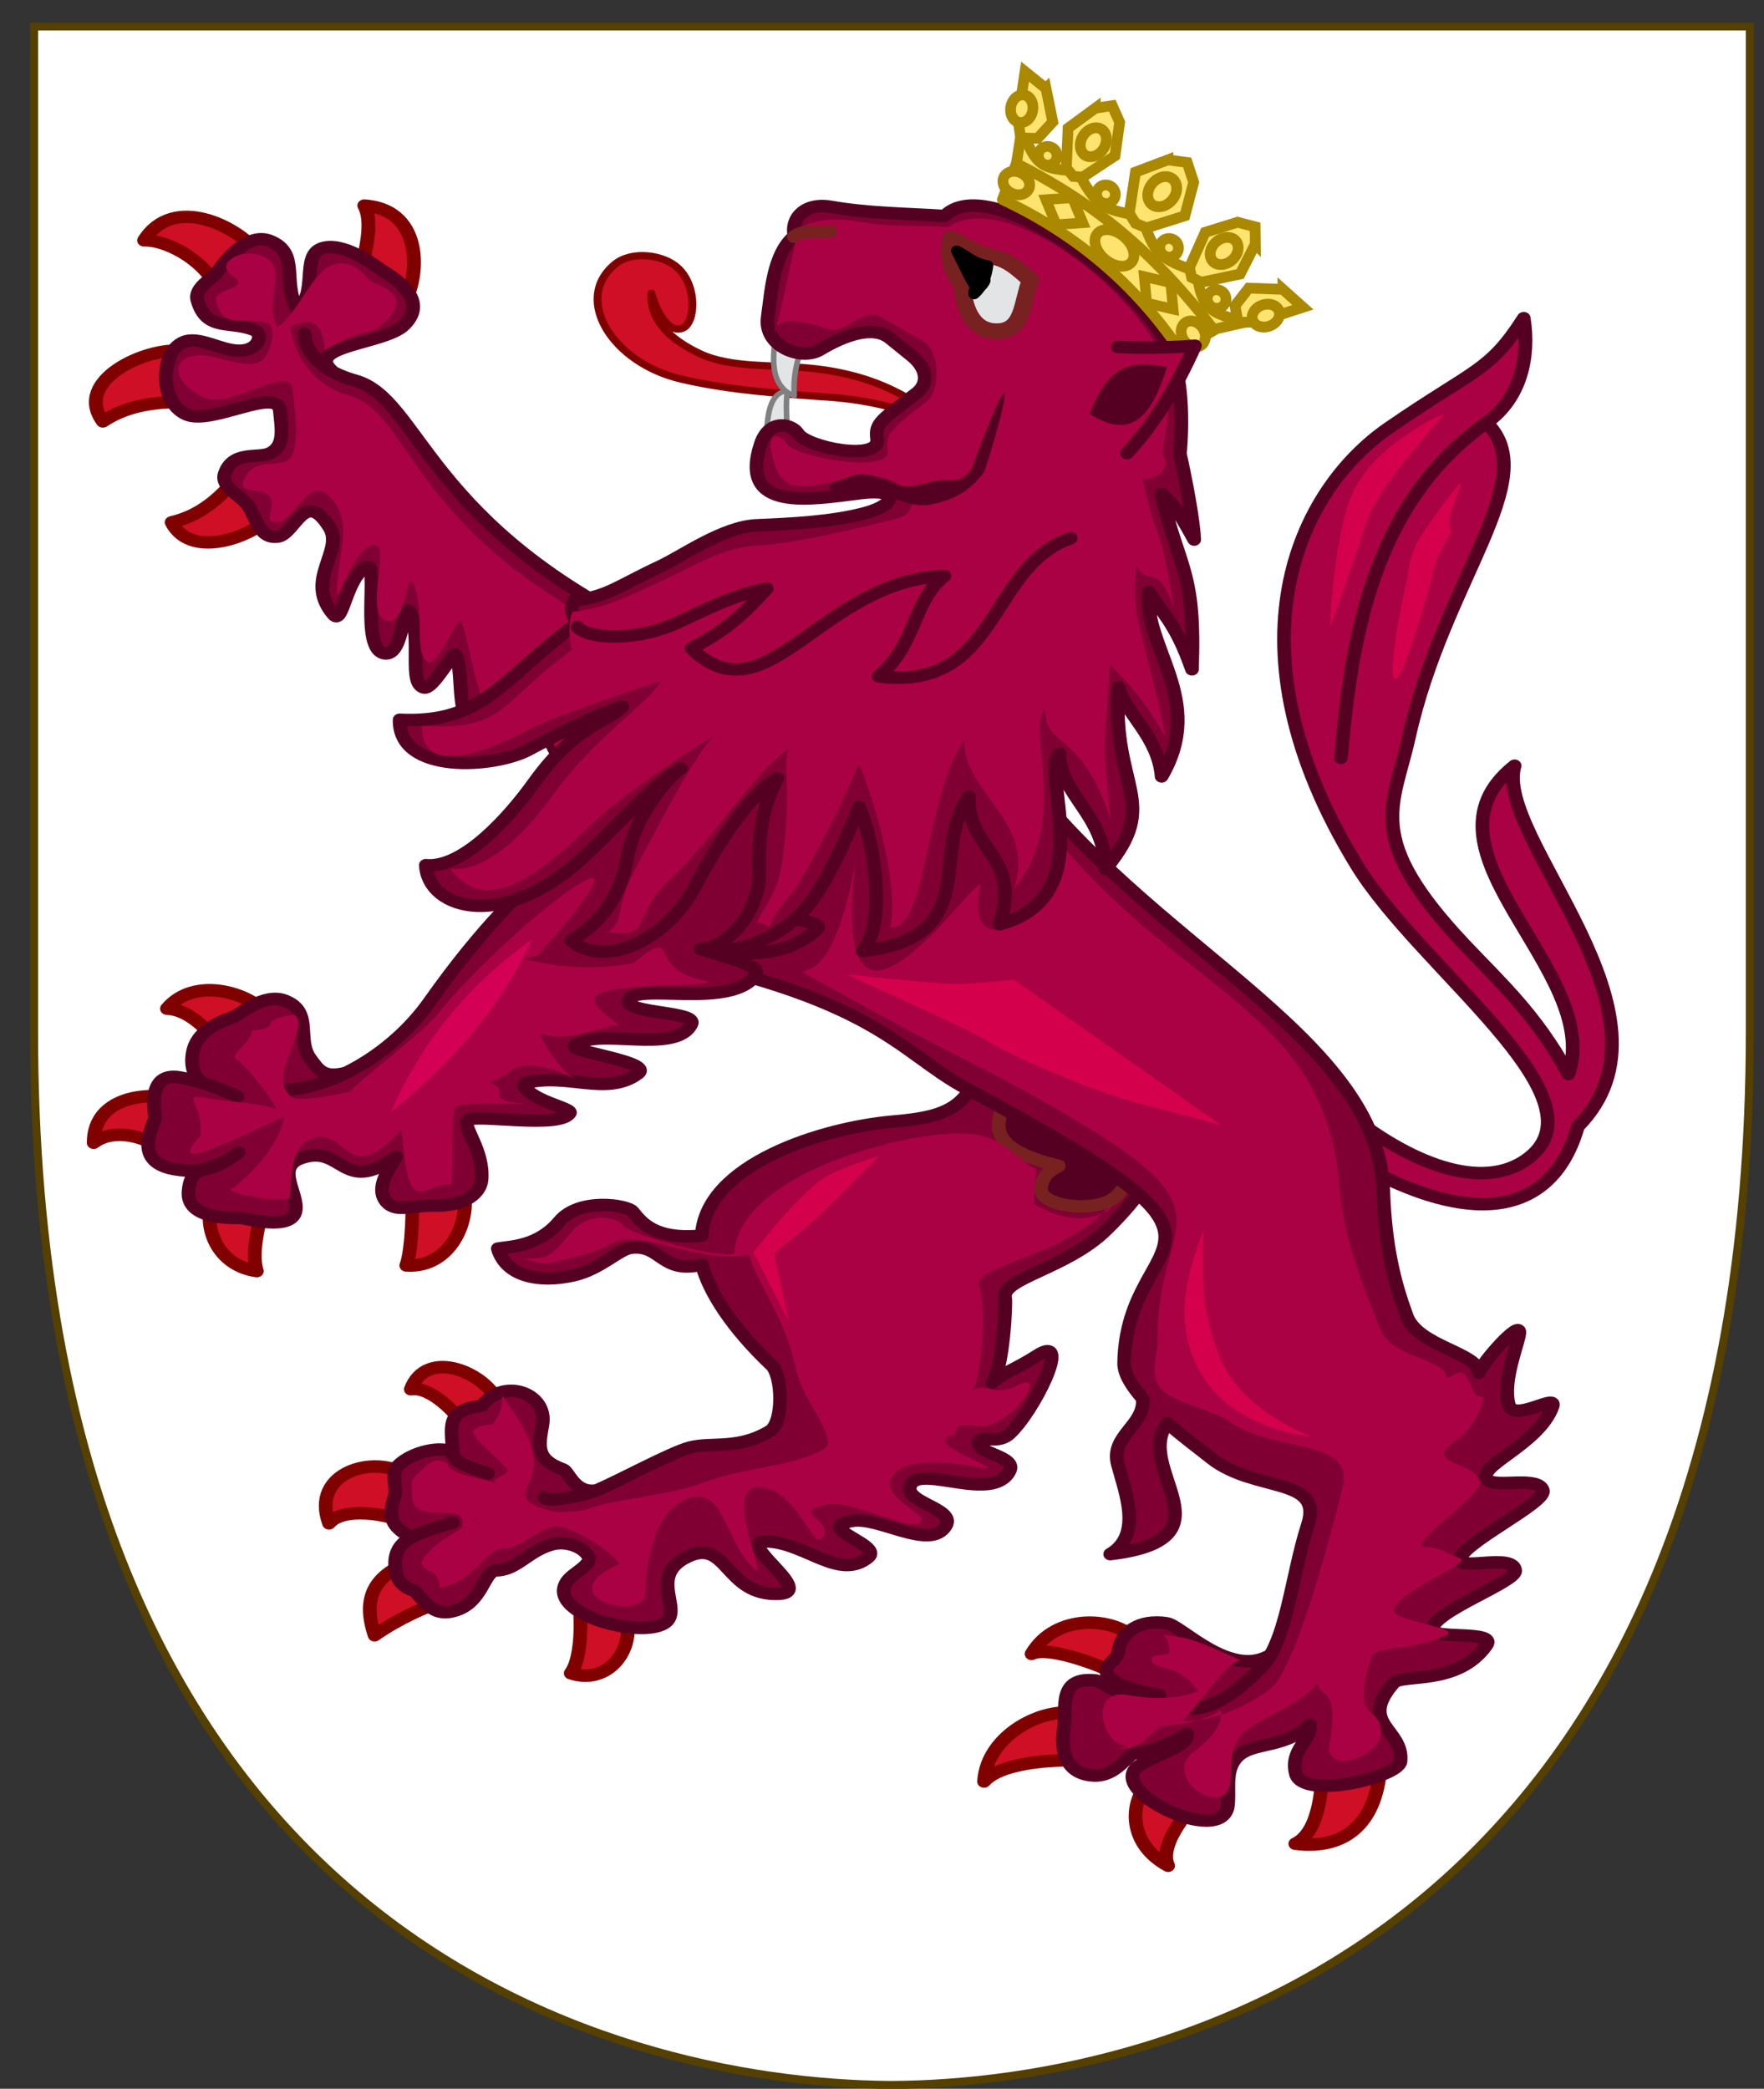 <?xml version="1.0" encoding="UTF-8" standalone="no"?>
<!-- Created with Inkscape (http://www.inkscape.org/) -->

<svg
   xmlns:dc="http://purl.org/dc/elements/1.1/"
   xmlns:cc="http://creativecommons.org/ns#"
   xmlns:rdf="http://www.w3.org/1999/02/22-rdf-syntax-ns#"
   xmlns:svg="http://www.w3.org/2000/svg"
   xmlns="http://www.w3.org/2000/svg"
   xmlns:sodipodi="http://sodipodi.sourceforge.net/DTD/sodipodi-0.dtd"
   xmlns:inkscape="http://www.inkscape.org/namespaces/inkscape"
   width="779.57"
   height="922.899"
   id="svg2"
   version="1.1"
   inkscape:version="0.48.0 r9654"
   sodipodi:docname="Arms of León- Coat of Arms of Spain Template.svg"
   inkscape:export-filename="/Users/Soda/Desktop/UK of the GB and NI.png"
   inkscape:export-xdpi="143.23364"
   inkscape:export-ydpi="143.23364"
   style="display:inline">
  <rect width="100%" height="100%" fill="#333333" stroke="none"/>
  <defs
     id="defs4" />
  <sodipodi:namedview
     id="base"
     pagecolor="#ffffff"
     bordercolor="#666666"
     borderopacity="1.0"
     inkscape:pageopacity="0.0"
     inkscape:pageshadow="2"
     inkscape:zoom="0.36298645"
     inkscape:cx="847.10229"
     inkscape:cy="461.44974"
     inkscape:document-units="px"
     inkscape:current-layer="g162655"
     showgrid="false"
     inkscape:window-width="1024"
     inkscape:window-height="524"
     inkscape:window-x="-8"
     inkscape:window-y="22"
     inkscape:window-maximized="1"
     showguides="true"
     inkscape:guide-bbox="true"
     inkscape:object-nodes="false"
     inkscape:snap-nodes="false"
     inkscape:snap-page="true"
     inkscape:snap-bbox="false"
     inkscape:snap-grids="false"
     inkscape:snap-to-guides="false"
     fit-margin-top="0"
     fit-margin-left="0"
     fit-margin-right="0"
     fit-margin-bottom="0">
    <inkscape:grid
       type="xygrid"
       id="grid14322"
       empspacing="5"
       visible="true"
       enabled="true"
       snapvisiblegridlinesonly="true" />
  </sodipodi:namedview>
  <g
     inkscape:label="Layer 1"
     inkscape:groupmode="layer"
     id="layer1"
     transform="translate(440.532,483.895)"
     style="display:inline">
    <g
       id="g54773">
      <g
         id="g21919"
         transform="translate(-1426.253,-111.222)">
        <g
           transform="matrix(1.884,0,0,1.884,176.412,-288.203)"
           style="display:inline"
           id="g164334">
          <g
             style="display:inline"
             transform="matrix(1.606,0,0,1.606,59.508,-1025.156)"
             id="g23393">
            <g
               id="g148497"
               transform="matrix(0.955,0,0,0.955,15.896,31.354)">
              <g
                 id="g162196"
                 transform="matrix(0.98,0,0,0.98,12.472,17.928)">
                <g
                   id="g162655"
                   transform="matrix(1.01,0,0,1.01,-2.093,-4.051)">
                  <g
                     id="g287141"
                     transform="translate(1.978,6.924)">
                    <path
                       inkscape:connector-curvature="0"
                       d="M 352.268,913.661 C 307.705,913.421 219.715,889.28 219.715,750.977 c 2.5e-4,-138.303 0,-155.309 0,-155.309 l 265.106,0 0,155.309 c 0,138.303 -88.301,162.423 -132.553,162.683 z"
                       id="path3723"
                       style="fill:#ffffff;stroke:#554000;stroke-width:1.229;stroke-miterlimit:4;stroke-opacity:1;stroke-dasharray:none;display:inline" />
                    <g
                       transform="matrix(1.071,0,0,1.071,-25.055,-53.888)"
                       id="g178216">
                      <g
                         transform="matrix(0.331,0,0,0.331,-95.373,707.332)"
                         id="g18119"
                         style="display:inline" />
                      <g
                         style="stroke-width:0.888;stroke-miterlimit:4;stroke-dasharray:none;display:inline"
                         id="g11618-9-0-2"
                         transform="matrix(0.702,0,0,0.702,967.618,853.177)" />
                      <g
                         transform="matrix(0.623,0,0,0.623,851.274,707.79)"
                         style="display:inline"
                         id="g13998" />
                      <g
                         style="stroke-width:0.888;stroke-miterlimit:4;stroke-dasharray:none;display:inline"
                         id="g11618-9-0-2-5"
                         transform="matrix(0.702,0,0,0.702,2072.297,892.609)" />
                      <g
                         style="display:inline"
                         transform="matrix(0.623,0,0,0.623,-596.21,517.168)"
                         id="g34755-2-0" />
                      <g
                         style="display:inline"
                         transform="matrix(0.623,0,0,0.623,-690.87,324.519)"
                         id="g45813-0" />
                      <g
                         transform="matrix(0.421,0,0,0.421,226.462,609.037)"
                         id="g3248"
                         style="display:inline">
                        <g
                           id="g6475"
                           inkscape:label="Calque 1"
                           transform="translate(-62.857,-493.791)">
                          <g
                             transform="translate(62.857,493.791)"
                             style="display:inline"
                             id="g6477">
                            <g
                               id="g5810" />
                            <g
                               id="g6515">
                              <rect
                                 id="rect4923"
                                 style="fill:none;stroke:none;display:inline"
                                 y="3.375078e-014"
                                 x="0"
                                 height="660"
                                 width="600" />
                            </g>
                          </g>
                          <rect
                             y="686.648"
                             x="314.286"
                             height="45.714"
                             width="0"
                             id="rect4632"
                             style="fill:#ff0000;fill-opacity:1;stroke-width:5.394;stroke-miterlimit:4;stroke-dasharray:none" />
                        </g>
                      </g>
                      <g
                         id="g119507"
                         transform="matrix(2.223,0,0,2.201,-713.785,-968.385)"
                         style="display:inline">
                        <g
                           transform="matrix(1.442,0,0,0.662,1041.022,704.838)"
                           id="g20882-0-3"
                           style="fill:#f8ec94;fill-opacity:1;stroke-width:1;stroke-miterlimit:4;stroke-dasharray:none;display:inline" />
                        <g
                           transform="matrix(0.252,0,0,0.232,427.658,609.899)"
                           id="g4095"
                           style="fill:#f8ec94;fill-opacity:1;stroke:#aa8800;stroke-width:3.529;stroke-miterlimit:4;stroke-opacity:1;stroke-dasharray:none;display:inline">
                          <g
                             transform="matrix(0.871,0,0,0.871,1243.096,-286.692)"
                             style="stroke:#660080;stroke-width:4.052;stroke-linecap:round;stroke-linejoin:round;stroke-miterlimit:4;stroke-opacity:1;stroke-dasharray:none"
                             id="g10763">
                            <path
                               inkscape:connector-curvature="0"
                               sodipodi:nodetypes="cccc"
                               id="path8290-5"
                               d="m -1332.941,1293.823 c 6.046,-1.06 13.771,8.387 14.841,10.594 l 11.13,-5.91 c -3.327,-9.791 -21.19,-18.465 -25.971,-4.684 z"
                               style="fill:#ce0f25;fill-opacity:1;stroke:#800000;stroke-width:4.052;stroke-linecap:round;stroke-linejoin:round;stroke-miterlimit:4;stroke-opacity:1;stroke-dasharray:none" />
                            <path
                               inkscape:connector-curvature="0"
                               style="fill:#ce0f25;fill-opacity:1;stroke:#800000;stroke-width:4.052;stroke-linecap:round;stroke-linejoin:round;stroke-miterlimit:4;stroke-opacity:1;stroke-dasharray:none"
                               d="m -1357.117,1337.333 c 4.357,-5.609 17.399,-2.591 19.827,-1.324 l 3.056,-14.374 c -9.577,-6.696 -28.393,-0.942 -22.883,15.698 z"
                               id="path8292-1"
                               sodipodi:nodetypes="cccc" />
                            <path
                               inkscape:connector-curvature="0"
                               sodipodi:nodetypes="cccc"
                               id="path8294-7"
                               d="m -1343.653,1373.625 c 7.506,-5.745 15.641,-9.39 18.565,-10.388 l -9.696,-12.8 c -9.355,4.759 -12.38,11.625 -8.869,23.188 l 0,0 z"
                               style="fill:#ce0f25;fill-opacity:1;stroke:#800000;stroke-width:4.052;stroke-linecap:round;stroke-linejoin:round;stroke-miterlimit:4;stroke-opacity:1;stroke-dasharray:none" />
                            <path
                               inkscape:connector-curvature="0"
                               style="fill:#ce0f25;fill-opacity:1;stroke:#800000;stroke-width:4.052;stroke-linecap:round;stroke-linejoin:round;stroke-miterlimit:4;stroke-opacity:1;stroke-dasharray:none"
                               d="m -1285.652,1385.936 c 3.828,-5.73 2.822,-20.322 2.571,-22.662 l 13.823,4.817 c 2.525,10.024 -5.321,21.87 -16.394,17.844 l 0,0 z"
                               id="path8296-1"
                               sodipodi:nodetypes="cccc" />
                            <path
                               inkscape:connector-curvature="0"
                               sodipodi:nodetypes="csssccsscsccssccscssssssssssssssssscssccscsscsscs"
                               id="path8298-1"
                               d="m -1226.316,1286.004 c 3.348,3.476 3.666,18.701 -0.472,21.421 -9.444,6.207 -17.223,3.437 -23.763,5.362 -5.467,1.609 -21.032,10.898 -27.422,13.827 -4.565,2.093 -15.053,3.922 -15.517,2.224 0.436,1.834 10.188,-0.085 15.527,-2.211 -6.548,1.223 -8.226,-6.077 -9.907,-6.751 -8.201,-3.289 -7.283,-7.449 -6.158,-14.605 1.59,-10.112 -11.425,-15.418 -17.932,-6.031 -10.857,1.417 -8.871,6.64 -8.579,15.168 0.115,3.355 6.128,5.221 10.421,6.736 -4.333,-1.496 -10.463,-3.441 -10.435,-6.718 -2.969,-2.406 -12.074,-0.423 -16.29,4.329 -2.172,2.448 -0.025,6.853 -0.891,9.817 -1.772,6.066 -1.528,9.624 4.962,13.296 1.966,-1.366 8.459,-3.541 12.23,-4.733 -10.757,3.603 -18.894,5.255 -16.659,16.636 0.324,1.648 1.752,4.395 5.413,5.432 3.798,5.072 6.29,8.074 11.546,6.554 8.724,-2.522 8.716,-13.14 12.769,-13.203 5.885,-0.091 9.258,-6.365 16.399,-8.444 5.834,-1.698 12.197,3.12 10.53,5.821 -1.689,2.736 -5.543,4.218 -6.768,7.29 -4.271,10.711 26.553,18.534 30.635,11.12 2.657,-4.825 -4.913,-14.031 4.799,-19.764 12.716,-7.506 11.574,12.507 27.882,11.598 11.226,-0.625 -14.869,-17.945 -2.923,-16.951 11.25,0.936 20.841,12.623 29.231,5.13 4.577,-4.088 -16.617,-9.533 -4.722,-11.821 7.963,-1.532 23.127,9.904 27.657,1.561 3.118,-5.742 -13.252,-7.533 -10.344,-13.382 3.179,-6.392 24.542,6.101 29.232,-4.461 2.085,-4.696 -10.007,-5.649 -9.219,-9.144 0.569,-2.523 5.521,0.672 8.994,-2.676 7.029,-6.777 18.965,-32.988 8.545,-25.649 -6.569,4.627 -9.996,5.501 -13.492,8.921 3.273,-4.624 4.137,-25.977 3.823,-27.433 -1.381,-6.393 18.111,-9.485 29.795,-22.004 9.736,-10.432 15.968,-20.097 19.899,-33.978 l -56.277,-31.816 c -0.175,26.304 -10.34,29.003 -26.724,30.577 -20.235,1.945 -55.195,13.574 -56.39,36.94 -13.861,1.577 -17.905,-4.323 -20.386,-7.739 -1.606,-2.211 -15.808,-4.574 -21.618,3.04 -6.41,8.399 -14.568,8.19 -18.298,8.945 2.45,9.155 12.44,11.175 22.541,8.617 7.775,-1.969 13.254,-8.437 16.89,-8.916 8.934,-1.177 8.886,8.616 20.907,5.45 2.176,9.032 9.065,20.682 20.559,32.618 l 0,0 z"
                               style="fill:#800033;fill-opacity:1;stroke:#550022;stroke-width:4.052;stroke-linecap:round;stroke-linejoin:round;stroke-miterlimit:4;stroke-opacity:1;stroke-dasharray:none" />
                          </g>
                          <g
                             transform="matrix(0.892,0,0,0.871,1269.895,-286.194)"
                             style="stroke:#aa8800;stroke-width:4.003;stroke-linecap:round;stroke-linejoin:round;stroke-miterlimit:4;stroke-opacity:1;stroke-dasharray:none"
                             id="g8300">
                            <path
                               inkscape:connector-curvature="0"
                               sodipodi:nodetypes="cccc"
                               id="path8302-0"
                               d="m -1345.031,909.375 c 3.233,6.701 -1.118,19.312 -1,22.611 l 11.438,10.903 c 5.601,-8.197 7.508,-32.214 -10.438,-33.514 z"
                               style="fill:#ce0f25;fill-opacity:1;stroke:#800000;stroke-width:4.003;stroke-linecap:round;stroke-linejoin:round;stroke-miterlimit:4;stroke-opacity:1;stroke-dasharray:none" />
                            <path
                               inkscape:connector-curvature="0"
                               style="fill:#ce0f25;fill-opacity:1;stroke:#800000;stroke-width:4.003;stroke-linecap:round;stroke-linejoin:round;stroke-miterlimit:4;stroke-opacity:1;stroke-dasharray:none"
                               d="m -1408.611,920.653 c 7.72,-0.111 19.206,8.138 21.427,16.959 l 11.182,-13.157 c -5.575,-8.213 -24.097,-18.955 -32.61,-3.802 z"
                               id="path8304-7"
                               sodipodi:nodetypes="cccc" />
                            <path
                               inkscape:connector-curvature="0"
                               sodipodi:nodetypes="cccc"
                               id="path8306-5"
                               d="m -1420.515,979.383 c 6.814,-5.047 14.643,-6.556 25.799,-6.348 l -3.044,-16.53 c -10.161,-1.247 -31.395,9.483 -22.755,22.878 l 0,0 z"
                               style="fill:#ce0f25;fill-opacity:1;stroke:#800000;stroke-width:4.003;stroke-linecap:round;stroke-linejoin:round;stroke-miterlimit:4;stroke-opacity:1;stroke-dasharray:none" />
                            <path
                               inkscape:connector-curvature="0"
                               style="fill:#ce0f25;fill-opacity:1;stroke:#800000;stroke-width:4.003;stroke-linecap:round;stroke-linejoin:round;stroke-miterlimit:4;stroke-opacity:1;stroke-dasharray:none"
                               d="m -1400.653,1012.099 c 7.588,-2.049 12.975,-6.644 18.821,-14.424 l 11.192,10.73 c -4.505,7.639 -24.269,16.634 -30.013,3.694 l 0,0 z"
                               id="path8308-7"
                               sodipodi:nodetypes="cccc" />
                            <path
                               inkscape:connector-curvature="0"
                               sodipodi:nodetypes="csccssscssssscsssssssssssssssssccc"
                               id="path8310-5"
                               d="m -1258.541,1049.438 c -69.19,-35.745 -70.204,-77.38 -89.222,-83.333 -14.33,-4.486 -14.635,-14.425 -14.478,-15.218 0.343,6.323 4.069,9.065 7.688,11.92 -7.573,-7.996 15.406,-8.578 20.909,-14.563 8.24,-8.962 -4.748,-16.622 -6.475,-18.004 -1.986,-1.59 -11.22,-9.411 -17.255,-6.948 -5.946,2.426 -0.905,15.001 -7.086,19.571 -4.404,-8.857 0.887,-18.215 -7.901,-22.068 -5.711,-2.504 -11.74,4.541 -15.401,10.612 -0.85,1.409 -6.42,4.587 -5.448,8.572 2.55,10.455 9.528,6.527 16.433,9.804 2.268,1.077 1.664,5.262 -2.27,6.384 -5.336,1.521 -11.675,-3.71 -16.687,-2.974 -8.067,1.276 -9.209,19.75 -0.636,23.939 7.271,3.552 26.296,-9.286 26.983,-1.211 0.499,5.86 1.544,11.414 -2.916,13.797 -3.372,1.802 -10.707,-1.051 -13.007,6.639 -1.206,4.033 4.136,6.937 6.333,9.753 2.687,3.442 3.229,11.476 8.921,10.657 4.97,-0.716 7.819,-16.115 15.036,-2.919 4.154,7.596 -7.484,17.107 1.176,28.256 2.633,3.389 3.496,-12.33 9.459,-15.495 3.867,-2.052 -2.11,27.247 5.405,28.038 5.524,0.581 4.981,-18.815 7.336,-12.912 3.25,8.148 -0.72,22.777 3.861,23.98 2.552,0.67 8.432,-11.944 9.073,-10.699 2.42,4.7 0.17,19.573 4.724,22.308 2.594,1.558 7.457,-11.484 9.229,-8.165 2.056,3.851 -3.158,15.243 0.591,18.09 2.354,1.787 10.102,-10.375 10.829,-8.711 2.578,5.898 8.126,17.928 8.126,17.928 l 25.358,-14.305 1.312,-32.721 0,0 z"
                               style="fill:#800033;fill-opacity:1;stroke:#550022;stroke-width:4.003;stroke-linecap:round;stroke-linejoin:round;stroke-miterlimit:4;stroke-opacity:1;stroke-dasharray:none" />
                            <path
                               inkscape:connector-curvature="0"
                               sodipodi:nodetypes="csccssscssssscsssssssssssssssssccc"
                               id="path8310-4"
                               d="m -1263.697,1052.547 c -69.19,-35.745 -66.891,-75.682 -85.908,-81.636 -14.329,-4.486 -17.396,-20.65 -16.686,-24.273 -2.97,6.889 8.487,-8.479 9.896,9.656 13.963,-9.128 12.093,-3.485 17.595,-9.47 8.24,-8.962 -2.539,-11.529 -4.266,-12.911 -1.986,-1.59 -5.146,-7.713 -11.181,-5.25 -5.946,2.426 -9.741,15.567 -15.921,20.137 -4.404,-8.857 4.201,-19.347 -4.588,-23.2 -5.711,-2.504 -13.884,2.496 -8.222,6.65 5.777,4.238 -5.867,4.021 -4.896,8.006 2.55,10.455 8.424,4.263 15.329,7.541 2.268,1.077 0.559,11.487 -3.374,12.609 -5.336,1.521 -12.779,-3.144 -17.792,-2.408 -8.067,1.276 -5.896,9.564 2.678,13.752 7.271,3.552 24.639,-10.983 25.326,-2.909 0.499,5.86 2.648,21.034 -1.812,23.417 -3.372,1.802 -10.155,-1.051 -12.454,6.639 -1.206,4.033 5.241,1.844 7.438,4.66 2.686,3.442 -2.846,9.213 2.846,8.393 4.97,-0.716 9.475,-18.378 16.692,-5.183 4.155,7.596 0.247,15.409 0.071,28.256 -0.059,4.331 5.153,-16.292 11.116,-15.495 4.318,0.577 -3.766,23.852 3.748,24.643 5.524,0.581 4.981,-17.684 7.336,-11.78 3.25,8.148 -0.167,23.909 4.413,25.112 2.552,0.67 8.432,-14.773 9.073,-13.528 2.42,4.7 4.588,27.495 9.141,30.231 2.594,1.558 1.934,-8.654 3.707,-5.335 2.056,3.851 -3.158,15.243 0.591,18.09 2.354,1.787 10.102,-10.375 10.829,-8.711 2.578,5.898 8.126,17.928 8.126,17.928 l 25.359,-14.306 -4.21,-29.326 4e-4,0 z"
                               style="fill:#aa0044;fill-opacity:1;stroke:none;display:inline" />
                          </g>
                          <g
                             transform="matrix(0.871,0,0,0.871,1243.096,-286.692)"
                             style="fill:#aa0044;stroke:#660080;stroke-width:4.052;stroke-linecap:round;stroke-linejoin:round;stroke-miterlimit:4;stroke-opacity:1;stroke-dasharray:none"
                             id="g8312">
                            <path
                               inkscape:connector-curvature="0"
                               sodipodi:nodetypes="csssccssccccc"
                               id="path8314-5"
                               d="m -1055.597,1204.587 c 16.736,14.776 39.251,26.107 53.279,14.169 23.098,-19.656 -32.131,-61.175 -50.962,-94.971 -39.563,-71.001 -17.25,-121.514 9.56,-141.772 25.603,-19.346 29.69,-18.13 39.858,-35.533 1.786,12.472 -0.842,25.955 -11.003,33.891 16.866,18.251 -12.557,50.713 -22.972,102.056 -4.589,22.623 -13.372,32.517 16.384,67.139 10.486,12.201 21.2,22.658 30.808,42.058 10.422,-33.359 -47.468,-72.571 -15.919,-100.006 -6.225,23.27 51.302,80.659 18.725,116.991 -7.436,28.469 -30.997,35.189 -71.618,7.85 l 3.861,-11.871 0,0 z"
                               style="fill:#aa0044;fill-opacity:1;stroke:#550022;stroke-width:4.052;stroke-linecap:round;stroke-linejoin:round;stroke-miterlimit:4;stroke-opacity:1;stroke-dasharray:none" />
                            <path
                               inkscape:connector-curvature="0"
                               sodipodi:nodetypes="cc"
                               id="path8316-1"
                               d="m -1014.901,980.412 c -33.734,26.091 -39.978,70.378 -43.014,108.642"
                               style="fill:#aa0044;fill-opacity:1;stroke:#550022;stroke-width:4.052;stroke-linecap:round;stroke-linejoin:round;stroke-miterlimit:4;stroke-opacity:1;stroke-dasharray:none" />
                          </g>
                          <g
                             transform="matrix(0.871,0,0,0.871,1243.096,-286.692)"
                             style="stroke:#660080;stroke-width:4.052;stroke-linecap:round;stroke-linejoin:round;stroke-miterlimit:4;stroke-opacity:1;stroke-dasharray:none"
                             id="g8318">
                            <path
                               inkscape:connector-curvature="0"
                               style="fill:#ce0f25;fill-opacity:1;stroke:#800000;stroke-width:4.052;stroke-linecap:round;stroke-linejoin:round;stroke-miterlimit:4;stroke-opacity:1;stroke-dasharray:none"
                               d="m -1149.391,1379.668 c 5.316,-3.046 23.885,5.244 25.651,6.956 l 5.694,-11.088 c -6.5,-8.073 -24.229,-9.222 -31.344,4.132 l 0,0 z"
                               id="path8320-5"
                               sodipodi:nodetypes="cccc" />
                            <path
                               inkscape:connector-curvature="0"
                               sodipodi:nodetypes="cccc"
                               id="path8322-3"
                               d="m -1163.445,1421.049 c 5.749,-7.12 25.014,-7.057 27.466,-6.769 l 0.281,-15.209 c -10.117,-2.46 -26.915,6.821 -27.747,21.978 l 0,0 z"
                               style="fill:#ce0f25;fill-opacity:1;stroke:#800000;stroke-width:4.052;stroke-linecap:round;stroke-linejoin:round;stroke-miterlimit:4;stroke-opacity:1;stroke-dasharray:none" />
                            <path
                               inkscape:connector-curvature="0"
                               style="fill:#ce0f25;fill-opacity:1;stroke:#800000;stroke-width:4.052;stroke-linecap:round;stroke-linejoin:round;stroke-miterlimit:4;stroke-opacity:1;stroke-dasharray:none"
                               d="m -1109.012,1448.375 c -3.162,-7.491 7.827,-20.098 9.345,-21.788 l -13.516,-6.98 c -7.362,6.392 -8.469,21.284 4.171,28.767 l 0,0 z"
                               id="path8324-6"
                               sodipodi:nodetypes="cccc" />
                            <path
                               inkscape:connector-curvature="0"
                               sodipodi:nodetypes="cccc"
                               id="path8326-9"
                               d="m -1071.407,1441.239 c 8.145,-4.237 7.86,-22.509 8.044,-24.951 l 17.191,-1.642 c -0.728,19.527 -10.078,28.68 -25.236,26.593 z"
                               style="fill:#ce0f25;fill-opacity:1;stroke:#800000;stroke-width:4.052;stroke-linecap:round;stroke-linejoin:round;stroke-miterlimit:4;stroke-opacity:1;stroke-dasharray:none" />
                            <path
                               inkscape:connector-curvature="0"
                               sodipodi:nodetypes="cssccc"
                               id="path8328-9"
                               d="m -1119.803,1225.698 -4.147,5.111 c -5.084,6.264 -23.492,4.046 -22.666,-2.355 0.593,-4.603 3.298,-5.745 5.255,-7.061 -23.101,-6.115 -17.399,-14.281 -16.393,-20.935 l 37.952,25.24 z"
                               style="fill:#550022;fill-opacity:1;stroke:#782121;stroke-width:4.052;stroke-linecap:round;stroke-linejoin:round;stroke-miterlimit:4;stroke-opacity:1;stroke-dasharray:none" />
                            <path
                               inkscape:connector-curvature="0"
                               sodipodi:nodetypes="csscsccsssccssscsssscsssccssssssssssscsscc"
                               id="path8330-5"
                               d="m -1267.736,1151.277 c 72.895,14.954 78.552,32.945 99.201,45.097 93.641,55.108 47.318,43.439 46.52,88.894 -0.065,3.67 2.411,7.693 5.494,11.626 0.744,8.719 -9.643,11.931 -7.348,21.347 2.207,9.056 7.344,22.89 -2.265,29.066 37.39,-4.85 6.638,-27.739 16.904,-42.514 4.808,4.615 9.839,8.666 12.879,11.345 12.778,11.259 33.33,5.836 28.665,21.663 -5.004,16.978 -6.304,39.287 -14.469,46.914 -1.593,1.488 -10.147,12.267 -19.722,12.662 9.079,0.303 21.653,-13.625 22.353,-16.881 -11.656,6.614 -25.629,-10.012 -29.863,-10.742 -8.107,-1.398 -13.728,2.769 -14.387,9.563 -0.127,1.31 -2.054,2.89 -2.911,4.177 -3.265,4.906 8.642,8.432 15.046,9.547 -12.242,1.543 -16.909,-4.519 -18.7,-4.739 -11.614,-1.428 -8.538,9.063 -9.509,15.644 -0.204,1.381 -2.205,14.467 8.69,15.158 7.014,0.445 10.242,-7.222 12.421,-7.244 2.666,-0.026 9.879,-2.461 15.288,-6.363 0.787,3.974 -7.255,5.871 -13.752,10.138 -11.818,7.761 24.135,26.933 25.83,13.368 0.626,-5.01 -0.831,-10.675 2.051,-14.967 4.323,-6.438 13.995,-2.977 22.199,-11.406 0.548,5.266 -5.958,7.973 -4.114,15.963 2.221,8.482 30.493,1.031 30.932,-4.081 0.922,-10.738 -12.731,-11.973 -2.018,-25.429 2.478,-3.113 19.048,1.022 27.461,-12.289 3.026,-4.788 -15.617,-1.821 -15.97,-4.874 -0.662,-5.72 24.661,-15.486 24.433,-19.226 -0.348,-5.724 -15.896,-0.06 -16.243,-3.52 -0.486,-4.851 25.423,-18.459 24.433,-22.475 -1.199,-4.865 -13.759,-0.829 -16.243,-3.385 -4.239,-4.362 14.963,-11.21 19.11,-23.965 1.398,-4.298 -11.538,5.4 -12.967,-0.541 -1.915,-7.957 2.924,-19.887 3.139,-23.288 0.281,-4.428 -11.015,9.783 -12.012,12.998 0.182,-6.414 -17.986,-8.531 -21.294,-18.413 -3.603,-10.764 -6.357,-22.242 -6.942,-40.914 -1.726,-55.065 -83.744,-84.388 -119.183,-155.676 l -103.133,77.763 0,0 z"
                               style="fill:#800033;fill-opacity:1;stroke:#550022;stroke-width:4.052;stroke-linecap:round;stroke-linejoin:round;stroke-miterlimit:4;stroke-opacity:1;stroke-dasharray:none" />
                          </g>
                          <g
                             transform="matrix(0.871,0,0,0.871,1243.096,-286.692)"
                             style="stroke:#660080;stroke-width:4.052;stroke-linecap:round;stroke-linejoin:round;stroke-miterlimit:4;stroke-opacity:1;stroke-dasharray:none"
                             id="g8332">
                            <path
                               inkscape:connector-curvature="0"
                               style="fill:#ce0f25;fill-opacity:1;stroke:#800000;stroke-width:4.052;stroke-linecap:round;stroke-linejoin:round;stroke-miterlimit:4;stroke-opacity:1;stroke-dasharray:none"
                               d="m -1405.05,1170.4 c 7.708,0.45 12.281,8.534 15.382,10.045 l 14.269,-8.217 c -5.539,-7.159 -21.58,-12.355 -29.651,-1.828 l 0,0 z"
                               id="path8334-2"
                               sodipodi:nodetypes="cccc" />
                            <path
                               inkscape:connector-curvature="0"
                               sodipodi:nodetypes="cccc"
                               id="path8336-5"
                               d="m -1426.719,1213.891 c 6.121,-4.976 14.863,-1.645 18.36,0.819 l 3.887,-15.461 c -9.084,-1.703 -22.247,1.036 -22.247,14.641 z"
                               style="fill:#ce0f25;fill-opacity:1;stroke:#800000;stroke-width:4.052;stroke-linecap:round;stroke-linejoin:round;stroke-miterlimit:4;stroke-opacity:1;stroke-dasharray:none" />
                            <path
                               inkscape:connector-curvature="0"
                               sodipodi:nodetypes="ccccc"
                               id="path8338-7"
                               d="m -1378.465,1255.508 c -1.903,-6.228 1.229,-17.91 1.76,-19.917 l -15.2,-2.453 c -2.346,9.919 2.771,20.803 13.44,22.37 l 2e-4,0 0,0 z"
                               style="fill:#ce0f25;fill-opacity:1;stroke:#800000;stroke-width:4.052;stroke-linecap:round;stroke-linejoin:round;stroke-miterlimit:4;stroke-opacity:1;stroke-dasharray:none" />
                            <path
                               inkscape:connector-curvature="0"
                               style="fill:#ce0f25;fill-opacity:1;stroke:#800000;stroke-width:4.052;stroke-linecap:round;stroke-linejoin:round;stroke-miterlimit:4;stroke-opacity:1;stroke-dasharray:none"
                               d="m -1334.282,1253.681 c 1.766,-4.942 2.085,-20.522 1.555,-22.529 l 14.82,-3.835 c 3.506,9.242 -2.225,27.37 -16.375,26.364 l -2e-4,0 0,0 z"
                               id="path8340-6"
                               sodipodi:nodetypes="ccccc" />
                            <path
                               inkscape:connector-curvature="0"
                               sodipodi:nodetypes="ccsccssssccssscsssscsssssssssssssscc"
                               id="path8342-5"
                               d="m -1208.648,1082.646 -47.7,-17.979 c -28.172,63.972 -38.1,52.452 -70.997,103.464 -10.254,15.9 -27.395,27.503 -42.528,28.697 5.184,-0.537 10.816,-1.92 17.641,-5.564 -6.665,1.833 -8.099,-1.176 -10.478,-4.692 -4.169,-6.162 1.002,-15.214 -7.484,-18.76 -6.177,-2.581 -13.406,4.506 -14.853,5.135 -2.131,0.925 -10.867,3.59 -12.309,11.443 -0.918,5 0.557,8.585 3.042,10.144 1.739,0.67 5.625,2.045 10.167,4.383 -6.516,-3.301 -12.725,-5.415 -17.247,-6.229 -9.632,-1.733 -7.203,10.957 -7.168,13.073 0.028,1.67 -7.263,14.1 5.538,16.655 8.802,1.757 13.8,-0.882 19.159,-5.402 -8.635,7.567 -13.995,2.844 -14.787,12.617 -0.764,9.432 13.281,8.551 15.267,8.662 1.74,0.096 15.318,4.353 16.374,-2.353 0.888,-5.641 -6.121,-14.098 1.72,-17.094 12.267,-4.687 11.998,12.243 28.024,-0.417 -2.393,4.341 -5.795,9.916 -3.328,13.974 2.748,4.521 7.752,1.724 14.149,1.896 10.119,0.271 14.149,-4.433 14.42,-8.514 0.646,-9.734 -5.808,-17.032 -4.106,-19.179 1.818,-2.293 27.284,2.906 30.21,-2.371 0.549,-0.99 -4.907,-2.499 -8.885,-4.662 -3.57,-1.941 -5.78,-4.575 -4.216,-5.032 12.142,-3.544 24.09,4.467 33.317,-3.143 4.527,-3.734 -20.622,-7.08 -18.796,-8.956 6.163,-6.335 30.085,3.107 34.532,-7.08 1.8,-4.125 -19.326,-3.265 -18.524,-7.497 1.2,-6.329 30.844,3.168 37.649,-8.623 2.04,-3.534 -15.837,-7.011 -15.139,-8.201 0.743,-1.266 19.689,6.833 32.977,-6.221 3.192,-3.136 -10.003,-2.52 -11.693,-6.649 l 16.051,-55.526 0,0 z"
                               style="fill:#800033;fill-opacity:1;stroke:#550022;stroke-width:4.052;stroke-linecap:round;stroke-linejoin:round;stroke-miterlimit:4;stroke-opacity:1;stroke-dasharray:none" />
                            <path
                               inkscape:connector-curvature="0"
                               sodipodi:nodetypes="cccsccccsccccsccsssssssssccccc"
                               id="path8342-9"
                               d="m -1295.433,1153.244 c 43.705,-53.735 -9.297,-9.013 -30.297,19.882 -9.185,11.011 -43.529,36.645 -15.432,21.608 -5.777,1.622 -24.214,6.752 -27.092,4.282 -7.822,-6.71 6.637,-23.51 0.613,-26.72 -11.662,2.232 -2.593,4.232 -12.156,5.206 -0.861,4.684 -6.868,7.757 -4.745,9.259 1.492,0.655 9.901,11.187 12.249,17.066 0.726,-2.281 -16.885,-3.51 -20.777,-4.343 -8.289,-1.772 -1.243,1.417 -2.038,12.135 -11.06,13.206 9.689,1.087 24.824,-6.248 -2.17,10.777 -9.839,18.333 -15.166,23.32 -4.29,-0.018 7.506,4.547 16.647,3.323 0.844,-5.287 -0.279,-16.689 6.529,-19.387 10.65,-4.22 10.232,16.744 26.582,-2.962 2.438,28.995 4.766,18.047 14.855,17.615 0.691,-9.136 -0.344,-22.959 1.154,-24.951 1.6,-2.127 25.586,-0.572 20.399,-1.073 -11.752,-1.134 -5.224,-3.851 -8.627,-5.943 -3.054,-1.877 0.652,-1.181 3.529,-3.988 8.131,-7.932 26.295,6.588 17.811,0.188 -2.015,-1.52 -10.113,-14.104 -7.196,-12.855 7.098,3.041 19.475,-3.278 21.505,-2.784 3.789,0.924 -7.021,-4.801 -6.27,-8.765 1.122,-5.928 42.879,-3.41 31.39,-6.086 -16.617,-3.869 -5.609,-17.982 -20.092,-5.36 -16.258,3.23 -27.584,-0.443 -32.674,-1.287 l 0,2e-4 0,0 4.476,-1.136 z"
                               style="fill:#aa0044;fill-opacity:1;stroke:none;display:inline" />
                          </g>
                          <path
                             inkscape:connector-curvature="0"
                             sodipodi:nodetypes="csccssccssscsssscsssccsssssssssccsscsscccccc"
                             id="path8330-1"
                             d="m 182.912,722.393 c 42.893,26.218 42.817,24.662 59.333,34.829 56.733,34.925 31.107,31.46 32.206,71.152 -3.574,15.657 5.319,13.595 18.028,20.551 10.483,9.305 32.711,4.794 29.641,18.792 -3.293,15.017 -11.847,49.536 -17.982,56.522 -1.197,1.363 -12.444,10.249 -23.333,9.713 4.606,-4.88 11.839,-17.39 15.108,-17.081 -10.414,-5.221 -13.116,-6.236 -16.476,-6.701 -6.433,-0.891 -1.738,-1.527 -1.999,4.428 -0.051,1.148 -4.04,0.195 -4.388,1.483 -1.076,3.985 6.936,0.819 11.701,9.484 -8.175,3.575 -17.392,1.049 -18.81,0.928 -9.193,-0.774 -5.531,13.333 -0.37,14.35 4.853,0.957 -8.833,0.74 -0.233,0.9 5.536,0.103 8.47,-6.231 10.184,-6.338 2.097,-0.13 11.062,-0.978 15.17,-4.602 0.77,3.436 -1.901,7.789 -6.852,11.776 -9.005,7.252 8.597,20.055 9.416,8.151 0.303,-4.396 -0.24,-7.648 1.864,-11.51 3.157,-5.793 14.411,-8.171 20.547,-15.859 0.631,4.572 5.989,0.151 2.834,18.766 2.07,7.31 13.287,0.216 13.438,-4.262 0.318,-9.407 -8.053,-1.887 -2.462,-21.878 0.923,-3.301 10.35,-1.708 19.275,-6.228 4.056,-2.054 -13.031,-4.037 -13.425,-6.687 -0.738,-4.964 19.922,-13.625 17.17,-14.942 -4.68,-2.239 -6.281,-3.394 -9.019,-3.302 -5.968,0.201 14.927,-14.909 13.996,-18.373 -1.129,-4.196 -6.405,-4.433 -8.457,-6.562 -3.502,-3.633 6.258,-4.58 9.037,-15.877 0.936,-3.807 -1.408,0.595 -2.76,-4.531 -2.93,-7.14 -3.53,-2.789 -6.474,-2.462 -0.102,-5.604 -14.132,-5.384 -17.111,-13.873 -3.245,-9.246 -9.295,-24.123 -10.465,-40.391 -3.45,-47.974 -38.495,-54.115 -70.59,-95.045 -1.152,19.228 -26.636,34.247 -21.88,10.802 1.794,-8.842 -38.682,60.32 -32.391,-4.738 1.378,-14.254 -1.797,25.412 -12.487,28.201 l -0.645,0.394 0,0 0,0 -0.34,0.018 z"
                             style="fill:#aa0044;fill-opacity:1;stroke:none;display:inline" />
                          <g
                             transform="matrix(0.871,0,0,0.871,1243.096,-286.692)"
                             style="stroke:#660080;stroke-width:4.052;stroke-linecap:round;stroke-linejoin:round;stroke-miterlimit:4;stroke-opacity:1;stroke-dasharray:none"
                             id="g8344-7">
                            <path
                               inkscape:connector-curvature="0"
                               sodipodi:nodetypes="cssssscssc"
                               id="path8346-0"
                               d="m -1261.79,938.392 c 1.135,4.868 4.712,13.158 9.152,11.355 3.8,-1.543 4.52,-13.46 -1.253,-19.465 -4.317,-4.491 -13.641,-5.806 -18.615,-1.367 -12.613,11.257 -0.921,32.183 19.724,37.368 12.352,3.102 22.39,3.964 34.169,5.082 10.825,1.028 25.135,0.432 46.297,11.717 -11.444,-10.32 -22.748,-18.218 -42.439,-20.383 -10.963,-1.205 -23.584,-0.011 -32.663,-4.699 -12.942,-6.686 -14.679,-14.475 -14.372,-19.609 l 0,0 z"
                               style="fill:#ce0f25;fill-opacity:1;stroke:#800000;stroke-width:2.33;stroke-linecap:round;stroke-linejoin:round;stroke-miterlimit:4;stroke-opacity:1;stroke-dasharray:none" />
                            <path
                               inkscape:connector-curvature="0"
                               sodipodi:nodetypes="cccc"
                               id="path8348-1"
                               d="m -1221.618,970.078 c -7.525,0.417 -5.883,17.024 -5.97,20.756 l 7.517,0.225 c -1.48,-3.697 -2.244,-14.831 -1.547,-20.981 z"
                               style="fill:#e3e4e5;fill-opacity:1;stroke:#808080;stroke-width:1.641;stroke-linecap:round;stroke-linejoin:round;stroke-miterlimit:4;stroke-opacity:1;stroke-dasharray:none" />
                            <path
                               inkscape:connector-curvature="0"
                               sodipodi:nodetypes="cccc"
                               id="path8350-8"
                               d="m -1224.45,949.389 c -1.978,9.856 -2.295,19.171 4.886,22.277 -0.212,-3.717 -0.198,-11.906 4.508,-20.091 l -9.394,-2.186 0,0 z"
                               style="fill:#e3e4e5;fill-opacity:1;stroke:#808080;stroke-width:1.641;stroke-linecap:round;stroke-linejoin:round;stroke-miterlimit:4;stroke-opacity:1;stroke-dasharray:none" />
                            <path
                               inkscape:connector-curvature="0"
                               sodipodi:nodetypes="cscsssssssssssscccscscscscscscscccccccccccccsc"
                               id="path8352-3"
                               d="m -1175.103,913.334 c -10.744,-0.791 -22.385,-0.811 -33.589,-2.969 -8.079,-1.556 -11.997,4.074 -10.784,9.477 -6.386,5.826 -6.865,18.339 -7.917,26.243 -1.286,9.655 10.018,14.187 15.387,10.64 7.275,-4.805 15.826,-8.116 20.775,-3.725 l 6.425,5.7 c 4.633,4.11 4.997,9.045 1.412,12.079 -9.918,8.392 -12.371,9.572 -11.661,14.722 1.065,7.73 -20.879,2.908 -23.428,-1.629 -1.712,-3.046 -8.455,-5.035 -10.995,3.452 -6.656,22.239 14.805,17.901 29.48,15.884 11.825,-1.626 10.761,3.708 1.421,6.469 -9.725,2.875 -22.272,3.534 -32.002,3.959 -10.018,0.439 -21.961,9.947 -28.63,13.346 -12.302,6.27 -15.686,9.965 -25.329,10.986 -1.735,2.776 -0.06,6.355 1.042,7.276 -22.7,18.203 -27.669,32.805 -52.744,31.468 -0.317,17.847 28.104,15.603 38.099,9.724 6.989,-4.111 19.281,-11.069 27.75,-14.006 -3.527,4.743 -13.387,5.214 -26.128,24.727 -6.97,10.674 -20.776,27.908 -31.981,26.72 0.731,14.7 23.759,21.794 48.209,-4.234 11.735,-12.493 20.237,-22.877 27.155,-27.132 -4.99,3.946 -13.706,16.085 -15.817,29.08 -2.951,18.167 -13.38,24.452 -16.642,26.711 9.302,8.89 28.048,0.899 37.03,-18.168 5.137,-10.905 14.937,-28.583 23.986,-34.432 -2.03,4.965 -5.802,11.407 -5.302,30.295 0.312,11.795 -8.625,24.707 -17.461,25.108 7.282,2.116 21.845,-1.334 31.546,-13.694 5.028,-6.406 11.781,-22.172 15.429,-32.42 5.076,13.073 7.796,38.838 0.965,46.739 35.859,-4.381 19.774,-32.349 31.501,-50.096 -0.716,17.457 15.816,18.955 9.026,41.425 30.288,-8.862 11.902,-49.086 17.725,-55.358 0.149,13.446 13.6,20.003 13.571,37.409 16.72,-21.955 1.74,-26.205 3.885,-58.885 2.334,8.77 11.762,15.97 12.761,28.848 13.239,-24.94 -5.582,-41.816 -3.793,-59.908 3.786,6.905 7.81,9.714 12.759,25.185 1.088,-32.36 -3.893,-32.326 -9.03,-56.888 4.671,4.316 6.432,8.545 9.692,14.805 -0.422,-9.273 -4.244,-27.852 -4.244,-27.852 0,0 2.157,-22.115 -3.111,-34.079 -10.221,-23.214 -53.774,-57.283 -66.444,-43 l 0,0 z"
                               style="fill:#800033;fill-opacity:1;stroke:#550022;stroke-width:4.052;stroke-linecap:round;stroke-linejoin:round;stroke-miterlimit:4;stroke-opacity:1;stroke-dasharray:none" />
                            <path
                               inkscape:connector-curvature="0"
                               sodipodi:nodetypes="cscsssssssssssscccscscscscscscsccccccccccccsc"
                               id="path8352-2"
                               d="m -1174.001,916.935 c -10.744,-0.791 -16.678,0.168 -27.882,-1.99 -8.079,-1.556 -18.492,0.731 -17.278,6.134 -1.174,7.623 -6.568,33.552 -6.206,29.913 0.688,-6.915 13.766,-1.701 16.231,-0.911 4.936,1.583 10.186,-7.995 15.992,-3.455 l 11.595,7.16 c 5.269,3.254 5.117,16.335 1.225,19.638 -11.21,9.512 -12.307,10.823 -11.598,15.973 1.065,7.73 -27.354,2.234 -29.903,-2.303 -1.712,-3.046 -6.16,-4.478 -4.226,4.168 2.485,11.109 7.072,11.412 21.314,7.338 17.155,-4.906 25.245,9.961 15.905,12.722 -9.725,2.875 -31.702,8.454 -41.431,8.88 -10.018,0.439 -19.091,6.667 -25.76,10.066 -12.302,6.27 -19.376,10.375 -29.019,11.396 -1.735,2.776 -0.816,14.14 0.286,11.908 -22.7,18.203 -19.79,26.5 -44.865,25.163 -0.317,17.847 21.8,6.934 31.796,1.055 6.989,-4.111 30.312,-12.645 38.781,-15.582 -2.707,6.384 -19.659,18.105 -32.399,37.618 -6.97,10.674 -18.694,24.474 -29.899,23.286 6.47,8.549 15.438,13.535 39.888,-12.493 11.735,-12.493 31.556,-26.51 38.475,-30.765 -4.99,3.946 -15.666,27.189 -22.505,40.972 -8.18,16.487 -3.387,17.36 -9.013,22.771 13.812,1.918 5.448,-4.617 19.945,-18.956 8.57,-8.476 24.456,-34.664 33.505,-40.513 -2.03,4.965 0.438,11.183 -1.427,30.859 -1.113,11.746 -1.816,13.757 -8.191,25.23 7.282,2.116 -0.032,4.061 9.67,-8.299 5.028,-6.406 16.886,-32.756 20.535,-43.005 5.076,13.073 11.986,40.215 9.254,53.037 10.799,2.328 10.287,-42.972 22.014,-60.719 -0.716,17.457 21.363,25.983 14.574,48.454 16.893,-22.259 3.427,-52.11 9.251,-58.382 0.149,13.446 10.409,5.779 19.4,35.897 -2.287,-27.094 -2.328,-17.632 -0.183,-50.312 6.024,6.72 9.68,10.735 16.419,23.613 -6.459,-35.185 -10.405,-37.465 -8.617,-55.558 3.786,6.905 6.17,-1.857 11.119,13.613 -4.652,-30.72 -4.271,-17.416 -9.409,-41.979 4.753,0.326 8.758,-3.393 5.793,-8.505 0,0 4.616,-20.539 -0.651,-32.503 -10.22,-23.214 -46.468,-52.674 -62.504,-40.636 l 0,0 z"
                               style="fill:#aa0044;fill-opacity:1;stroke:none;display:inline" />
                            <path
                               inkscape:connector-curvature="0"
                               sodipodi:nodetypes="csccccc"
                               id="path8354-0"
                               d="m -1283.646,1046.665 c 3.194,3.761 17.067,4.861 29.69,-1.534 7.732,-3.917 16.916,-9.125 26.284,-10.96 -8.459,10.202 -13.322,14.12 -22.305,19.407 22.222,23.758 38.486,-22.105 74.778,-23.49 -9.393,8.222 -8.208,22.326 -19.416,32.553 35.664,5.034 32.333,-35.544 56.798,-44.818"
                               style="fill:#aa0044;fill-opacity:1;stroke:#550022;stroke-width:4.052;stroke-linecap:round;stroke-linejoin:round;stroke-miterlimit:4;stroke-opacity:1;stroke-dasharray:none" />
                            <g
                               id="g8356"
                               style="fill:#eac102;stroke:#440055;stroke-width:3.363;stroke-linecap:round;stroke-linejoin:round;stroke-miterlimit:4;stroke-opacity:1;stroke-dasharray:none">
                              <path
                                 inkscape:connector-curvature="0"
                                 style="fill:#e3e4e5;fill-opacity:1;stroke:#782121;stroke-width:5.085;stroke-linecap:round;stroke-linejoin:round;stroke-miterlimit:4;stroke-opacity:1;stroke-dasharray:none"
                                 d="m -1173.215,920.551 c 3.994,2.225 7.768,5.045 12.097,5.949 4.914,1.026 7.347,3.769 11.407,7.571 -2.64,7.437 -1.916,16.607 -10.015,16.617 -6.739,0.011 -9.32,-6.568 -9.968,-13.241 -0.531,-4.355 -5.263,-6.244 -3.522,-16.896 z"
                                 id="path8358-3"
                                 sodipodi:nodetypes="cscscc" />
                              <path
                                 inkscape:connector-curvature="0"
                                 style="fill:#000000;fill-opacity:1;stroke:#000000;stroke-width:3.363;stroke-linecap:round;stroke-linejoin:round;stroke-miterlimit:4;stroke-opacity:1;stroke-dasharray:none"
                                 d="m -1162.382,929.378 c -0.369,2.868 -1.206,6.581 -4.021,9.284 -0.665,-2.271 5.194,-7.02 2.495,-3.067 -1.988,2.913 -2.953,-0.934 -7.607,-10.999 4.31,2.493 4.449,3.77 9.132,4.782 z"
                                 id="path8360-6"
                                 sodipodi:nodetypes="ccscc" />
                            </g>
                            <path
                               inkscape:connector-curvature="0"
                               sodipodi:nodetypes="cc"
                               id="path8362-0"
                               d="m -1219.686,920.039 c 2.877,-2.562 7.362,-1.167 10.812,-1.758"
                               style="fill:#782121;fill-opacity:1;stroke:#782121;stroke-width:4.052;stroke-linecap:round;stroke-linejoin:round;stroke-miterlimit:4;stroke-opacity:1;stroke-dasharray:none" />
                          </g>
                          <g
                             transform="matrix(0.871,0,0,0.871,1241.874,-287.038)"
                             style="fill:#aa0044;fill-opacity:1;stroke:none;display:inline"
                             id="g8288-8">
                            <path
                               inkscape:connector-curvature="0"
                               sodipodi:nodetypes="ssssccsscsccssccscssccsssssssssssscscccscsscsscs"
                               id="path8298-2"
                               d="m -1217.681,1287.58 c 1.772,9.781 12.742,23.099 8.604,25.819 -9.444,6.207 -23.406,5.838 -35.909,11.107 -9.978,4.205 -27.417,5.483 -33.807,8.412 -4.565,2.093 -20.792,0.898 -21.257,-0.8 0.436,1.834 15.14,4.515 20.479,2.389 -6.548,1.223 -15.748,-2.286 -16.934,-3.656 -5.331,-6.16 9.84,-7.385 -6.254,-31.764 -5.639,-8.543 2.002,-2.93 -4.505,6.457 -10.857,1.417 -4.547,4.436 3.945,14.195 2.204,2.533 -6.582,3.581 -2.289,5.096 -4.333,-1.496 -14.973,-3.031 -14.945,-6.308 -2.969,-2.406 -5.079,-1.243 -9.295,3.509 -2.172,2.448 -1.269,3.449 -1.301,6.536 -0.132,12.627 23.545,-2.992 11.585,17.083 1.966,-1.366 4.68,-8.969 8.45,-10.16 -8.352,6.008 -12.9,8.168 -16.666,13.548 -0.963,1.376 -0.612,3.607 3.049,4.644 3.798,5.072 -0.737,5.918 4.455,4.19 7.462,-2.483 11.649,-11.878 15.703,-11.941 5.885,-0.091 8.406,-5.135 15.547,-7.213 4.911,-0.566 18.689,9.563 19.014,12.195 -21.491,10.711 7.457,19.073 7.85,9.608 0.228,-5.504 0.981,-24.11 10.693,-29.843 12.716,-7.506 12.072,12.59 21.611,21.869 4.293,4.175 -10.206,-27.524 1.74,-26.53 11.25,0.936 15.518,21.471 18.578,16.029 3.008,-5.349 -10.435,-8.142 1.46,-10.43 7.963,-1.532 26.856,10.569 27.587,4.835 0.261,-2.05 -11.855,-7.59 -8.947,-13.44 3.179,-6.392 14.355,-5.698 25.695,-3.487 11.898,2.32 -18.184,-7.97 -7.515,-10.342 2.524,-0.561 -1.73,-4.37 7.258,-2.99 9.65,1.481 21.706,-18.867 11.696,-13.168 -6.983,3.975 -9.868,-1.527 -13.363,1.893 3.273,-4.624 4.297,-28.367 2.215,-34.334 -2.155,-6.175 24.254,-9.235 37.578,-24.625 4.87,-3.904 -4.029,9.373 -21.49,-1.796 l 0.717,-11.163 c -10.418,-7.583 -11.433,-13.021 -27.816,-11.447 -20.235,1.945 -60.252,15.374 -61.447,38.739 -4.406,1.577 -30.512,-5.9 -32.993,-9.315 -1.606,-2.211 -9.536,-5.048 -15.347,2.566 -6.41,8.399 -6.939,8.318 -13.82,8.285 7.37,2.594 6.169,1.75 16.269,-0.808 7.775,-1.969 9.532,-4.875 13.168,-5.354 8.934,-1.177 25.085,8.062 37.107,4.896 2.176,9.032 10.893,20.71 13.846,37.016 z"
                               style="fill:#aa0044;fill-opacity:1;stroke:none" />
                          </g>
                        </g>
                        <path
                           sodipodi:type="arc"
                           style="fill:#fee46e;fill-opacity:1;fill-rule:evenodd;stroke:#aa8800;stroke-width:1.509;stroke-linecap:butt;stroke-linejoin:miter;stroke-miterlimit:4;stroke-opacity:1;stroke-dasharray:none;display:inline"
                           id="path8396-2"
                           sodipodi:cx="-281.23096"
                           sodipodi:cy="668.19507"
                           sodipodi:rx="1.5674357"
                           sodipodi:ry="1.9524199"
                           d="m -279.664,668.195 c 0,1.078 -0.702,1.952 -1.567,1.952 -0.866,0 -1.567,-0.874 -1.567,-1.952 0,-1.078 0.702,-1.952 1.567,-1.952 0.866,0 1.567,0.874 1.567,1.952 z"
                           transform="matrix(0.392,-0.237,-0.249,-0.356,775.118,906.951)" />
                        <g
                           inkscape:transform-center-y="60.789432"
                           inkscape:transform-center-x="-130.10765"
                           style="fill:#fee46e;fill-opacity:1;stroke:#aa8800;stroke-width:3.191;stroke-miterlimit:4;stroke-opacity:1;stroke-dasharray:none;display:inline"
                           id="g8364"
                           transform="matrix(0.218,-0.016,0.016,0.22,723.986,507.583)">
                          <path
                             sodipodi:nodetypes="ccccccc"
                             id="path8366"
                             d="m -1150.253,902.029 2.314,-9.869 c 3.242,11.537 5.04,12.404 15.509,13.695 4.687,10.515 6.485,12.218 18.11,14.709 2.696,11.514 4.43,13.218 15.026,17.654 0.673,10.49 2.095,12.875 14.041,15.939 l -9.805,1.522"
                             style="fill:#fee46e;fill-opacity:1;fill-rule:nonzero;stroke:#aa8800;stroke-width:3.191;stroke-linecap:butt;stroke-linejoin:miter;stroke-miterlimit:4;stroke-opacity:1;stroke-dasharray:none"
                             inkscape:connector-curvature="0" />
                          <path
                             transform="matrix(1.46,1.435,-1.461,1.487,254.034,321.15)"
                             d="m -286.263,667.343 c 0,0.729 -0.616,1.32 -1.375,1.32 -0.759,0 -1.375,-0.591 -1.375,-1.32 0,-0.729 0.616,-1.32 1.375,-1.32 0.759,0 1.375,0.591 1.375,1.32 z"
                             sodipodi:ry="1.3199458"
                             sodipodi:rx="1.3749436"
                             sodipodi:cy="667.34265"
                             sodipodi:cx="-287.63821"
                             id="path8368"
                             style="fill:#fee46e;fill-opacity:1;fill-rule:evenodd;stroke:#aa8800;stroke-width:1.545;stroke-linecap:butt;stroke-linejoin:miter;stroke-miterlimit:4;stroke-opacity:1;stroke-dasharray:none"
                             sodipodi:type="arc" />
                          <path
                             sodipodi:nodetypes="ccccc"
                             id="path8370"
                             d="m -1150.355,902.351 c 23.914,14.308 39.638,30.593 54.976,53.629 l -10.682,5.091 c -11.678,-20.339 -28.173,-36.545 -49.197,-48.336 l 4.902,-10.384 z"
                             style="fill:#fee46e;fill-opacity:1;fill-rule:nonzero;stroke:#aa8800;stroke-width:3.191;stroke-linecap:round;stroke-linejoin:round;stroke-miterlimit:4;stroke-opacity:1;stroke-dasharray:none"
                             inkscape:connector-curvature="0" />
                          <path
                             style="fill:#fee46e;fill-opacity:1;fill-rule:nonzero;stroke:#aa8800;stroke-width:3.191;stroke-linecap:butt;stroke-linejoin:miter;stroke-miterlimit:4;stroke-opacity:1;stroke-dasharray:none"
                             d="m -1139.939,880.748 1.283,10.051 -4.85,4.562 -5.01,-0.489 -0.385,-5.774 3.131,-13.782 5.83,5.433 z"
                             id="path8372"
                             sodipodi:nodetypes="ccccccc"
                             inkscape:connector-curvature="0" />
                          <path
                             transform="matrix(2.064,0.421,-0.458,2.072,-261.059,-379.877)"
                             d="m -279.664,668.195 c 0,1.078 -0.702,1.952 -1.567,1.952 -0.866,0 -1.567,-0.874 -1.567,-1.952 0,-1.078 0.702,-1.952 1.567,-1.952 0.866,0 1.567,0.874 1.567,1.952 z"
                             sodipodi:ry="1.9524199"
                             sodipodi:rx="1.5674357"
                             sodipodi:cy="668.19507"
                             sodipodi:cx="-281.23096"
                             id="path8374"
                             style="fill:#fee46e;fill-opacity:1;fill-rule:evenodd;stroke:#aa8800;stroke-width:1.509;stroke-linecap:butt;stroke-linejoin:miter;stroke-miterlimit:4;stroke-opacity:1;stroke-dasharray:none"
                             sodipodi:type="arc" />
                          <path
                             sodipodi:nodetypes="ccccccc"
                             id="path8376"
                             d="m -1074.154,945.382 -10.072,-1.106 -4.476,4.929 0.577,5 5.78,0.283 13.726,-3.373 -5.535,-5.733 z"
                             style="fill:#fee46e;fill-opacity:1;fill-rule:nonzero;stroke:#aa8800;stroke-width:3.191;stroke-linecap:butt;stroke-linejoin:miter;stroke-miterlimit:4;stroke-opacity:1;stroke-dasharray:none"
                             inkscape:connector-curvature="0" />
                          <path
                             sodipodi:type="arc"
                             style="fill:#fee46e;fill-opacity:1;fill-rule:evenodd;stroke:#aa8800;stroke-width:1.509;stroke-linecap:butt;stroke-linejoin:miter;stroke-miterlimit:4;stroke-opacity:1;stroke-dasharray:none"
                             id="path8378"
                             sodipodi:cx="-281.23096"
                             sodipodi:cy="668.19507"
                             sodipodi:rx="1.5674357"
                             sodipodi:ry="1.9524199"
                             d="m -279.664,668.195 c 0,1.078 -0.702,1.952 -1.567,1.952 -0.866,0 -1.567,-0.874 -1.567,-1.952 0,-1.078 0.702,-1.952 1.567,-1.952 0.866,0 1.567,0.874 1.567,1.952 z"
                             transform="matrix(-0.457,-2.056,-2.064,0.494,170.861,44.485)" />
                          <path
                             style="fill:#fee46e;fill-opacity:1;fill-rule:nonzero;stroke:#aa8800;stroke-width:3.191;stroke-linecap:butt;stroke-linejoin:miter;stroke-miterlimit:4;stroke-opacity:1;stroke-dasharray:none"
                             d="m -1125.773,887.667 5.083,-0.399 1.833,5.093 -2.119,9.822 -10.011,5.614 -2.78,-0.394 -1.882,-2.658 1.396,-11.765 8.48,-5.313 z"
                             id="path8380"
                             sodipodi:nodetypes="ccccccccc"
                             inkscape:connector-curvature="0" />
                          <path
                             sodipodi:type="arc"
                             style="fill:#fee46e;fill-opacity:1;fill-rule:evenodd;stroke:#aa8800;stroke-width:1.381;stroke-linecap:butt;stroke-linejoin:miter;stroke-miterlimit:4;stroke-opacity:1;stroke-dasharray:none"
                             id="path8382"
                             sodipodi:cx="-281.23096"
                             sodipodi:cy="668.19507"
                             sodipodi:rx="1.5674357"
                             sodipodi:ry="1.9524199"
                             d="m -279.664,668.195 c 0,1.078 -0.702,1.952 -1.567,1.952 -0.866,0 -1.567,-0.874 -1.567,-1.952 0,-1.078 0.702,-1.952 1.567,-1.952 0.866,0 1.567,0.874 1.567,1.952 z"
                             transform="matrix(1.867,1.328,-1.361,1.892,307.385,6.958)" />
                          <path
                             sodipodi:nodetypes="ccccccccc"
                             id="path8384"
                             d="m -1081.322,931.34 0.31,-5.089 -5.125,-1.743 -9.784,2.292 -5.437,10.108 0.443,2.965 2.691,1.642 11.739,-1.603 5.163,-8.572 z"
                             style="fill:#fee46e;fill-opacity:1;fill-rule:nonzero;stroke:#aa8800;stroke-width:3.191;stroke-linecap:butt;stroke-linejoin:miter;stroke-miterlimit:4;stroke-opacity:1;stroke-dasharray:none"
                             inkscape:connector-curvature="0" />
                          <path
                             transform="matrix(-1.361,-1.843,-1.867,1.394,-225.94,-517.034)"
                             d="m -279.664,668.195 c 0,1.078 -0.702,1.952 -1.567,1.952 -0.866,0 -1.567,-0.874 -1.567,-1.952 0,-1.078 0.702,-1.952 1.567,-1.952 0.866,0 1.567,0.874 1.567,1.952 z"
                             sodipodi:ry="1.9524199"
                             sodipodi:rx="1.5674357"
                             sodipodi:cy="668.19507"
                             sodipodi:cx="-281.23096"
                             id="path8386"
                             style="fill:#fee46e;fill-opacity:1;fill-rule:evenodd;stroke:#aa8800;stroke-width:1.381;stroke-linecap:butt;stroke-linejoin:miter;stroke-miterlimit:4;stroke-opacity:1;stroke-dasharray:none"
                             sodipodi:type="arc" />
                          <path
                             sodipodi:nodetypes="ccccccccc"
                             id="path8388"
                             d="m -1105.374,904.528 5.634,1.203 1.494,5.993 -3.341,9.747 -11.593,2.754 -3.179,-1.582 -1.637,-3.151 2.745,-12.041 9.878,-2.925 z"
                             style="fill:#fee46e;fill-opacity:1;fill-rule:nonzero;stroke:#aa8800;stroke-width:3.191;stroke-linecap:butt;stroke-linejoin:miter;stroke-miterlimit:4;stroke-opacity:1;stroke-dasharray:none"
                             inkscape:connector-curvature="0" />
                          <path
                             transform="matrix(1.751,1.721,-1.752,1.783,555.356,206.442)"
                             d="m -279.664,668.195 c 0,1.078 -0.702,1.952 -1.567,1.952 -0.866,0 -1.567,-0.874 -1.567,-1.952 0,-1.078 0.702,-1.952 1.567,-1.952 0.866,0 1.567,0.874 1.567,1.952 z"
                             sodipodi:ry="1.9524199"
                             sodipodi:rx="1.5674357"
                             sodipodi:cy="668.19507"
                             sodipodi:cx="-281.23096"
                             id="path8390"
                             style="fill:#fee46e;fill-opacity:1;fill-rule:evenodd;stroke:#aa8800;stroke-width:1.288;stroke-linecap:butt;stroke-linejoin:miter;stroke-miterlimit:4;stroke-opacity:1;stroke-dasharray:none"
                             sodipodi:type="arc" />
                          <path
                             transform="matrix(1.751,1.721,-1.752,1.783,551.076,156.753)"
                             d="m -263.109,689.947 c 0,0.972 -1.207,1.76 -2.695,1.76 -1.488,0 -2.695,-0.788 -2.695,-1.76 0,-0.972 1.207,-1.76 2.695,-1.76 1.488,0 2.695,0.788 2.695,1.76 z"
                             sodipodi:ry="1.7599279"
                             sodipodi:rx="2.6948895"
                             sodipodi:cy="689.94672"
                             sodipodi:cx="-265.80411"
                             id="path8392"
                             style="fill:#fee46e;fill-opacity:1;fill-rule:evenodd;stroke:#aa8800;stroke-width:1.288;stroke-linecap:butt;stroke-linejoin:miter;stroke-miterlimit:4;stroke-opacity:1;stroke-dasharray:none"
                             sodipodi:type="arc" />
                          <path
                             sodipodi:type="arc"
                             style="fill:#fee46e;fill-opacity:1;fill-rule:evenodd;stroke:#aa8800;stroke-width:1.509;stroke-linecap:butt;stroke-linejoin:miter;stroke-miterlimit:4;stroke-opacity:1;stroke-dasharray:none"
                             id="path8394"
                             sodipodi:cx="-281.23096"
                             sodipodi:cy="668.19507"
                             sodipodi:rx="1.5674357"
                             sodipodi:ry="1.9524199"
                             d="m -279.664,668.195 c 0,1.078 -0.702,1.952 -1.567,1.952 -0.866,0 -1.567,-0.874 -1.567,-1.952 0,-1.078 0.702,-1.952 1.567,-1.952 0.866,0 1.567,0.874 1.567,1.952 z"
                             transform="matrix(1.094,-1.828,1.809,1.062,-2051.881,-315.568)" />
                          <path
                             transform="matrix(1.809,-1.126,-1.094,-1.79,138.087,1836.079)"
                             d="m -279.664,668.195 c 0,1.078 -0.702,1.952 -1.567,1.952 -0.866,0 -1.567,-0.874 -1.567,-1.952 0,-1.078 0.702,-1.952 1.567,-1.952 0.866,0 1.567,0.874 1.567,1.952 z"
                             sodipodi:ry="1.9524199"
                             sodipodi:rx="1.5674357"
                             sodipodi:cy="668.19507"
                             sodipodi:cx="-281.23096"
                             id="path8396"
                             style="fill:#fee46e;fill-opacity:1;fill-rule:evenodd;stroke:#aa8800;stroke-width:1.509;stroke-linecap:butt;stroke-linejoin:miter;stroke-miterlimit:4;stroke-opacity:1;stroke-dasharray:none"
                             sodipodi:type="arc" />
                          <rect
                             transform="matrix(0.314,0.949,-1,-0.003,0,0)"
                             y="1438.24"
                             x="967.359"
                             height="7.9"
                             width="8.049"
                             id="rect8398-0"
                             style="fill:#fee46e;fill-opacity:1;fill-rule:nonzero;stroke:#aa8800;stroke-width:3.277;stroke-linecap:butt;stroke-linejoin:miter;stroke-miterlimit:4;stroke-opacity:1;stroke-dasharray:none" />
                          <rect
                             style="fill:#fee46e;fill-opacity:1;fill-rule:nonzero;stroke:#aa8800;stroke-width:3.277;stroke-linecap:butt;stroke-linejoin:miter;stroke-miterlimit:4;stroke-opacity:1;stroke-dasharray:none"
                             id="rect8400-0"
                             width="8.049"
                             height="7.9"
                             x="1187.868"
                             y="1293.789"
                             transform="matrix(-0.955,-0.297,0.021,1,0,0)" />
                          <path
                             sodipodi:type="arc"
                             style="fill:#fee46e;fill-opacity:1;fill-rule:evenodd;stroke:#aa8800;stroke-width:1.545;stroke-linecap:butt;stroke-linejoin:miter;stroke-miterlimit:4;stroke-opacity:1;stroke-dasharray:none"
                             id="path8402"
                             sodipodi:cx="-287.63821"
                             sodipodi:cy="667.34265"
                             sodipodi:rx="1.3749436"
                             sodipodi:ry="1.3199458"
                             d="m -286.263,667.343 c 0,0.729 -0.616,1.32 -1.375,1.32 -0.759,0 -1.375,-0.591 -1.375,-1.32 0,-0.729 0.616,-1.32 1.375,-1.32 0.759,0 1.375,0.591 1.375,1.32 z"
                             transform="matrix(1.46,1.435,-1.461,1.487,270.458,333.818)" />
                          <path
                             transform="matrix(1.46,1.435,-1.461,1.487,287.99,351.042)"
                             d="m -286.263,667.343 c 0,0.729 -0.616,1.32 -1.375,1.32 -0.759,0 -1.375,-0.591 -1.375,-1.32 0,-0.729 0.616,-1.32 1.375,-1.32 0.759,0 1.375,0.591 1.375,1.32 z"
                             sodipodi:ry="1.3199458"
                             sodipodi:rx="1.3749436"
                             sodipodi:cy="667.34265"
                             sodipodi:cx="-287.63821"
                             id="path8404"
                             style="fill:#fee46e;fill-opacity:1;fill-rule:evenodd;stroke:#aa8800;stroke-width:1.545;stroke-linecap:butt;stroke-linejoin:miter;stroke-miterlimit:4;stroke-opacity:1;stroke-dasharray:none"
                             sodipodi:type="arc" />
                          <path
                             sodipodi:type="arc"
                             style="fill:#fee46e;fill-opacity:1;fill-rule:evenodd;stroke:#aa8800;stroke-width:1.545;stroke-linecap:butt;stroke-linejoin:miter;stroke-miterlimit:4;stroke-opacity:1;stroke-dasharray:none"
                             id="path8406"
                             sodipodi:cx="-287.63821"
                             sodipodi:cy="667.34265"
                             sodipodi:rx="1.3749436"
                             sodipodi:ry="1.3199458"
                             d="m -286.263,667.343 c 0,0.729 -0.616,1.32 -1.375,1.32 -0.759,0 -1.375,-0.591 -1.375,-1.32 0,-0.729 0.616,-1.32 1.375,-1.32 0.759,0 1.375,0.591 1.375,1.32 z"
                             transform="matrix(1.46,1.435,-1.461,1.487,300.945,367.24)" />
                        </g>
                        <path
                           transform="matrix(0.252,0,0,0.232,427.658,609.899)"
                           inkscape:connector-curvature="0"
                           sodipodi:nodetypes="ccc"
                           id="path8408-3"
                           d="m 264.21,545.804 c 6.613,0.358 13.226,0.197 19.839,-0.334 -4.822,11.844 -10.423,22.056 -17.485,30.345"
                           style="fill:#aa0044;fill-opacity:1;stroke:#550022;stroke-width:3.529;stroke-linecap:round;stroke-linejoin:round;stroke-miterlimit:4;stroke-opacity:1;stroke-dasharray:none;display:inline" />
                        <path
                           inkscape:connector-curvature="0"
                           style="fill:#d4004b;fill-opacity:1;stroke:none;display:inline"
                           d="m 476.645,777.65 c 0,0 7.939,3.643 8.663,4.095 2.271,1.419 7.261,3.547 10.36,4.376 l 5.3,1.416 -13.485,-9.55 c 0,0 -2.952,0.377 -4.647,0.248 -2.959,-0.225 -6.191,-0.585 -6.191,-0.585 z"
                           id="path42093-0-9-1-3-8-0-9"
                           sodipodi:nodetypes="cssccsc" />
                        <path
                           inkscape:connector-curvature="0"
                           style="fill:#d4004b;fill-opacity:1;stroke:none;display:inline"
                           d="m 514.798,747.606 c -0.881,1.222 -1.602,2.23 -1.709,3.73 -1.72,7.659 -1.284,10.61 1.513,0.366 0.171,-1.233 0.744,-2.007 1.322,-3.132 -0.993,-0.589 2.517,-6.031 -1.127,-0.964 z"
                           id="path132392"
                           sodipodi:nodetypes="ccccc" />
                        <path
                           inkscape:connector-curvature="0"
                           sodipodi:nodetypes="csscssc"
                           id="path132390"
                           d="m 515.455,740.875 c 0,0 -2.407,1.012 -4.317,2.898 -1.072,1.059 -1.822,2.353 -2.177,3.814 -0.888,3.664 -0.946,7.28 -0.946,7.28 0,0 1.302,-3.513 2.295,-6.673 0.374,-1.188 1.139,-2.309 1.896,-3.322 1.375,-1.84 3.249,-3.997 3.249,-3.997 z"
                           style="fill:#d4004b;fill-opacity:1;stroke:none;display:inline" />
                        <path
                           inkscape:connector-curvature="0"
                           style="fill:#d4004b;fill-opacity:1;stroke:none;display:inline"
                           d="m 499.813,794.397 c 0,0 -1.484,3.419 -1.231,6.091 0.142,1.5 0.671,2.899 1.579,4.098 2.277,3.005 6.659,3.355 6.659,3.355 0,0 -3.516,-1.248 -5.336,-4.017 -0.684,-1.04 -1.069,-2.342 -1.375,-3.569 -0.556,-2.229 -0.296,-5.958 -0.296,-5.958 z"
                           id="path42095-13-7-9-0-7-9-7"
                           sodipodi:nodetypes="csscssc" />
                        <path
                           inkscape:connector-curvature="0"
                           style="fill:#d4004b;fill-opacity:1;stroke:none;display:inline"
                           d="m 478.699,789.577 c 0,0 -2.494,0.7 -3.62,1.47 -1.721,1.179 -4.495,4.814 -4.495,4.814 l 2.285,4.515 -0.94,-4.45 c 0,0 2.078,-1.668 3.021,-2.571 1.412,-1.353 3.749,-3.779 3.749,-3.779 z"
                           id="path42191-0-2-8-2-9-9-4"
                           sodipodi:nodetypes="cscccsc" />
                        <path
                           inkscape:connector-curvature="0"
                           sodipodi:nodetypes="ccc"
                           id="path4316-0-8-5-4-3-6-5-3-7-3-7-1"
                           d="m 456.211,775.371 c -4.373,3.149 -7.222,6.856 -9.147,11.288 4.616,-3.749 7.422,-7.477 9.147,-11.288 z"
                           style="fill:#d40055;fill-opacity:1;stroke:none;display:inline" />
                        <path
                           inkscape:connector-curvature="0"
                           style="font-size:medium;font-style:normal;font-variant:normal;font-weight:normal;font-stretch:normal;text-indent:0;text-align:start;text-decoration:none;line-height:normal;letter-spacing:normal;word-spacing:normal;text-transform:none;direction:ltr;block-progression:tb;writing-mode:lr-tb;text-anchor:start;color:#000000;fill:#550022;fill-opacity:1;stroke:none;stroke-width:1.221;marker:none;visibility:visible;display:inline;overflow:visible;enable-background:accumulate;font-family:Bitstream Vera Sans;-inkscape-font-specification:Bitstream Vera Sans"
                           d="m 484.76,744.495 c -0.821,1.161 -1.22,0.576 -2.39,0.817 -0.736,0.152 -1.662,0.544 -2.406,0.24 -0.744,-0.304 -1.511,-0.674 -2.388,-0.667 -0.398,0.004 -0.885,0.185 -1.303,0.355 -0.418,0.17 -0.756,0.328 -0.756,0.328 l 0.118,0.842 c 0,0 0.317,-0.151 0.709,-0.311 0.392,-0.16 0.869,-0.318 1.106,-0.32 0.739,-0.006 1.469,0.342 2.226,0.651 0.757,0.31 1.552,0.603 2.458,0.417 1.231,-0.254 2.447,-0.741 3.445,-2.153 1.674,-5.222 2.049,-8.099 -0.82,-0.199 z"
                           id="path40948-5-3-6-5-0-6-2"
                           sodipodi:nodetypes="cssssccsssscc" />
                      </g>
                    </g>
                    <g
                       id="layer5-8"
                       inkscape:label="Muebles"
                       style="fill:#f8ec94;fill-opacity:1;stroke:#aa8800;stroke-width:3.529;stroke-miterlimit:4;stroke-opacity:1;stroke-dasharray:none;display:inline"
                       transform="matrix(0.558,0,0,0.558,30.039,336.831)">
                      <g
                         style="stroke:#aa8800;stroke-width:5.57;stroke-miterlimit:4;stroke-opacity:1;stroke-dasharray:none"
                         id="g33521"
                         inkscape:label="Meubles"
                         sodipodi:insensitive="true"
                         transform="matrix(-0.634,0,0,0.634,532.938,1217.482)" />
                      <g
                         style="stroke:#aa8800;stroke-width:3.529;stroke-miterlimit:4;stroke-opacity:1;stroke-dasharray:none"
                         id="g4135"
                         transform="translate(-48.915,17.787)" />
                    </g>
                  </g>
                  <path
                     inkscape:connector-curvature="0"
                     style="fill:#550022;fill-opacity:1;stroke:none;display:inline"
                     d="m 384.791,662.44 c 2.957,-7.65 6.436,-8.391 11.964,-7.223 -1.867,5.676 -4.48,12.035 -11.964,7.223 z"
                     id="path41165-3-6-4-6-3-3"
                     sodipodi:nodetypes="ccc" />
                </g>
              </g>
            </g>
          </g>
        </g>
      </g>
    </g>
  </g>
  <style
     id="style33631"
     type="text/css">

	.st0{fill:#AA0000;}
	.st1{fill:#AA8800;}
	.st2{fill:#1E6D3E;stroke:#D4AA00;stroke-width:0.886;stroke-miterlimit:282;}
	.st3{fill:#115697;stroke:#FFFFFF;stroke-width:1.624;}
	.st4{fill:#AF9631;}
	.st5{fill:none;stroke:#554400;stroke-width:1.225;}
	.st6{fill:none;stroke:#554400;stroke-width:1.786;}
	.st7{fill:#FFFDF6;stroke:#AA8800;stroke-width:1.881;stroke-miterlimit:282;}
	.st8{fill:#E2CA73;}
	.st9{fill:#E30B1D;}
	.st10{fill:#D1B948;stroke:#806600;stroke-width:2.68;stroke-miterlimit:282;}
	.st11{adobe-knockout:false;}
	.st12{fill:#E4C72D;}
	.st13{fill:#E6D289;}
	.st14{fill:#E7C954;}
	.st15{fill:#E90031;}
	.st16{fill:#806600;}
	.st17{fill:none;stroke:#806600;stroke-width:2.2;stroke-miterlimit:282;}
	.st18{fill:#E94545;stroke:#AA0000;stroke-width:0.179;stroke-miterlimit:282;}
	.st19{fill:none;stroke:#806600;stroke-width:2.68;stroke-miterlimit:282;}
	.st20{fill:#B19123;}
	.st21{fill:#990000;stroke:#4C0000;stroke-width:2.179;}
	.st22{adobe-knockout:true;}
	.st23{fill:#BAA240;stroke:#806600;stroke-width:0.664;stroke-miterlimit:282;}
	.st24{fill:#F6E07C;stroke:#806600;stroke-width:0.7;stroke-miterlimit:282;}
	.st25{fill:none;stroke:#5A5013;stroke-width:1.34;}
	.st26{fill:#C40000;stroke:#AA8800;stroke-width:1.489;stroke-miterlimit:282;}
	.st27{fill:none;stroke:#806600;stroke-width:0.545;stroke-miterlimit:282;}
	.st28{fill:#ECECEC;}
	.st29{fill:#1E6D3E;}
	.st30{fill:#EEE0AC;}
	.st31{fill:#E94545;stroke:#AA0000;stroke-width:0.218;stroke-miterlimit:282;}
	.st32{fill:#2B96F6;stroke:#FFFFFF;stroke-width:1.624;}
	.st33{fill:#554400;}
	.st34{fill:none;stroke:#554400;stroke-width:1.161;stroke-miterlimit:282;}
	.st35{fill:none;stroke:#A02C2C;stroke-width:1.181;}
	.st36{fill:#BA9A2E;}
	.st37{fill:#BAA240;}
	.st38{fill:#8C0000;}
	.st39{fill:#5A4C19;stroke:#000000;stroke-width:0.822;stroke-miterlimit:282;}
	.st40{fill:#BC0028;}
	.st41{fill:none;stroke:#4C0000;stroke-width:2.179;}
	.st42{fill:#BCA33E;}
	.st43{fill:#228FE0;}
	.st44{fill:#F8ECA8;stroke:#806600;stroke-width:0.7;stroke-miterlimit:282;}
	.st45{fill:#E6D289;stroke:#5B4F0F;stroke-width:1.569;}
	.st46{fill:#F6C058;}
	.st47{fill:#F6DC78;}
	.st48{fill:#F6E078;}
	.st49{fill:none;stroke:#806600;stroke-width:0.7;stroke-miterlimit:282;}
	.st50{fill:#F7EBA7;}
	.st51{fill:#F8ECA8;}
	.st52{fill:none;stroke:#5A4F11;stroke-width:1.34;}
	.st53{fill:none;stroke:#584B13;stroke-width:1.34;}
	.st54{fill:none;stroke:#554400;stroke-width:1.181;}
	.st55{fill:none;stroke:#554400;stroke-width:1.32;}
	.st56{fill:#8C0000;stroke:#4C0000;stroke-width:2.179;}
	.st57{fill:#C2A944;}
	.st58{fill:#C30918;}
	.st59{fill:#FFFFFF;adobe-knockout:false;}
	.st60{fill:#C5A941;}
	.st61{fill:#2B2200;}
	.st62{fill:#990000;}
	.st63{fill:#C9AD19;}
	.st64{fill:#4C0000;stroke:#4C0000;stroke-width:2.179;}
	.st65{fill:none;stroke:#A0892C;stroke-width:2.436;}
	.st66{fill:#D1B948;stroke:#806600;stroke-width:2.503;stroke-miterlimit:282;}
	.st67{fill:#FEE46E;}
	.st68{fill:#FF0A3E;}
	.st69{fill:#FF96AD;}
	.st70{fill:#61B3FD;}
	.st71{fill:#FFE455;}
	.st72{fill:#FFFFFF;}
	.st73{fill:#61B3FD;stroke:#FFFFFF;stroke-width:2.436;}
	.st74{fill:#E6D289;stroke:#554400;stroke-width:1.165;}
	.st75{fill:#E6D289;stroke:#554400;stroke-width:1.34;}
	.st76{fill:#0F7ABC;stroke:#053C68;stroke-width:1.32;}
	.st77{fill:none;}
	.st78{fill:#D0B54E;stroke:#554400;stroke-width:1.225;}
	.st79{fill:#D0B54E;stroke:#554400;stroke-width:1.181;}
	.st80{fill:#CCCCCC;}
	.st81{fill:#F6E07C;stroke:#806600;stroke-width:1.09;stroke-miterlimit:282;}
	.st82{fill:#BAA240;stroke:#806600;stroke-width:0.7;stroke-miterlimit:282;}
	.st83{fill:none;stroke:#808080;stroke-width:1.5;}
	.st84{fill:#D1B548;stroke:#554400;stroke-width:1.161;stroke-miterlimit:282;}
	.st85{fill:none;stroke:#806600;stroke-width:1.34;}
	.st86{fill:#DEC35D;stroke:#A0892C;stroke-width:1.225;}
	.st87{fill:#D0B54E;}
	.st88{fill:#D1B548;}
	.st89{fill:#D1B948;}
	.st90{fill:#E7C954;stroke:#806600;stroke-width:0.7;stroke-miterlimit:282;}
	.st91{fill:#D3B34A;}
	.st92{fill:none;stroke:#806600;stroke-width:0.664;stroke-miterlimit:282;}
	.st93{fill:none;stroke:#800000;stroke-width:1.221;}
	.st94{fill:#E4C72D;stroke:#806600;stroke-width:0.687;stroke-miterlimit:282;}
	.st95{fill:#F6DC78;stroke:#554400;stroke-width:1.161;stroke-miterlimit:282;}
	.st96{fill:#A3861A;}
	.st97{fill:#D1B948;stroke:#806600;stroke-width:0.687;stroke-miterlimit:282;}
	.st98{fill:#756412;}
	.st99{fill:#E94545;stroke:#AA0000;stroke-width:2.2;stroke-miterlimit:282;}
	.st100{fill:#DEC35D;}
	.st101{fill:#E94545;stroke:#AA0000;stroke-width:2.68;stroke-miterlimit:282;}
	.st102{fill:none;stroke:#806600;stroke-width:0.687;stroke-miterlimit:282;}

</style>
  <style
     id="style3"
     type="text/css">

	.st0{fill:#E4C900;}
	.st1{adobe-knockout:true;}
	.st2{fill:none;stroke:#D4AA00;stroke-width:2;}
	.st3{fill:#F6C058;}
	.st4{fill:#FFFFFF;adobe-knockout:false;}
	.st5{fill:#FFE24B;}
	.st6{fill:#FFEEA6;}
	.st7{fill:#FFFFFF;}
	.st8{fill:none;}
	.st9{fill:none;stroke:#000066;stroke-width:2;}
	.st10{fill:#0036B6;}
	.st11{fill:none;stroke:#B9980D;stroke-width:2;}

</style>
</svg>
